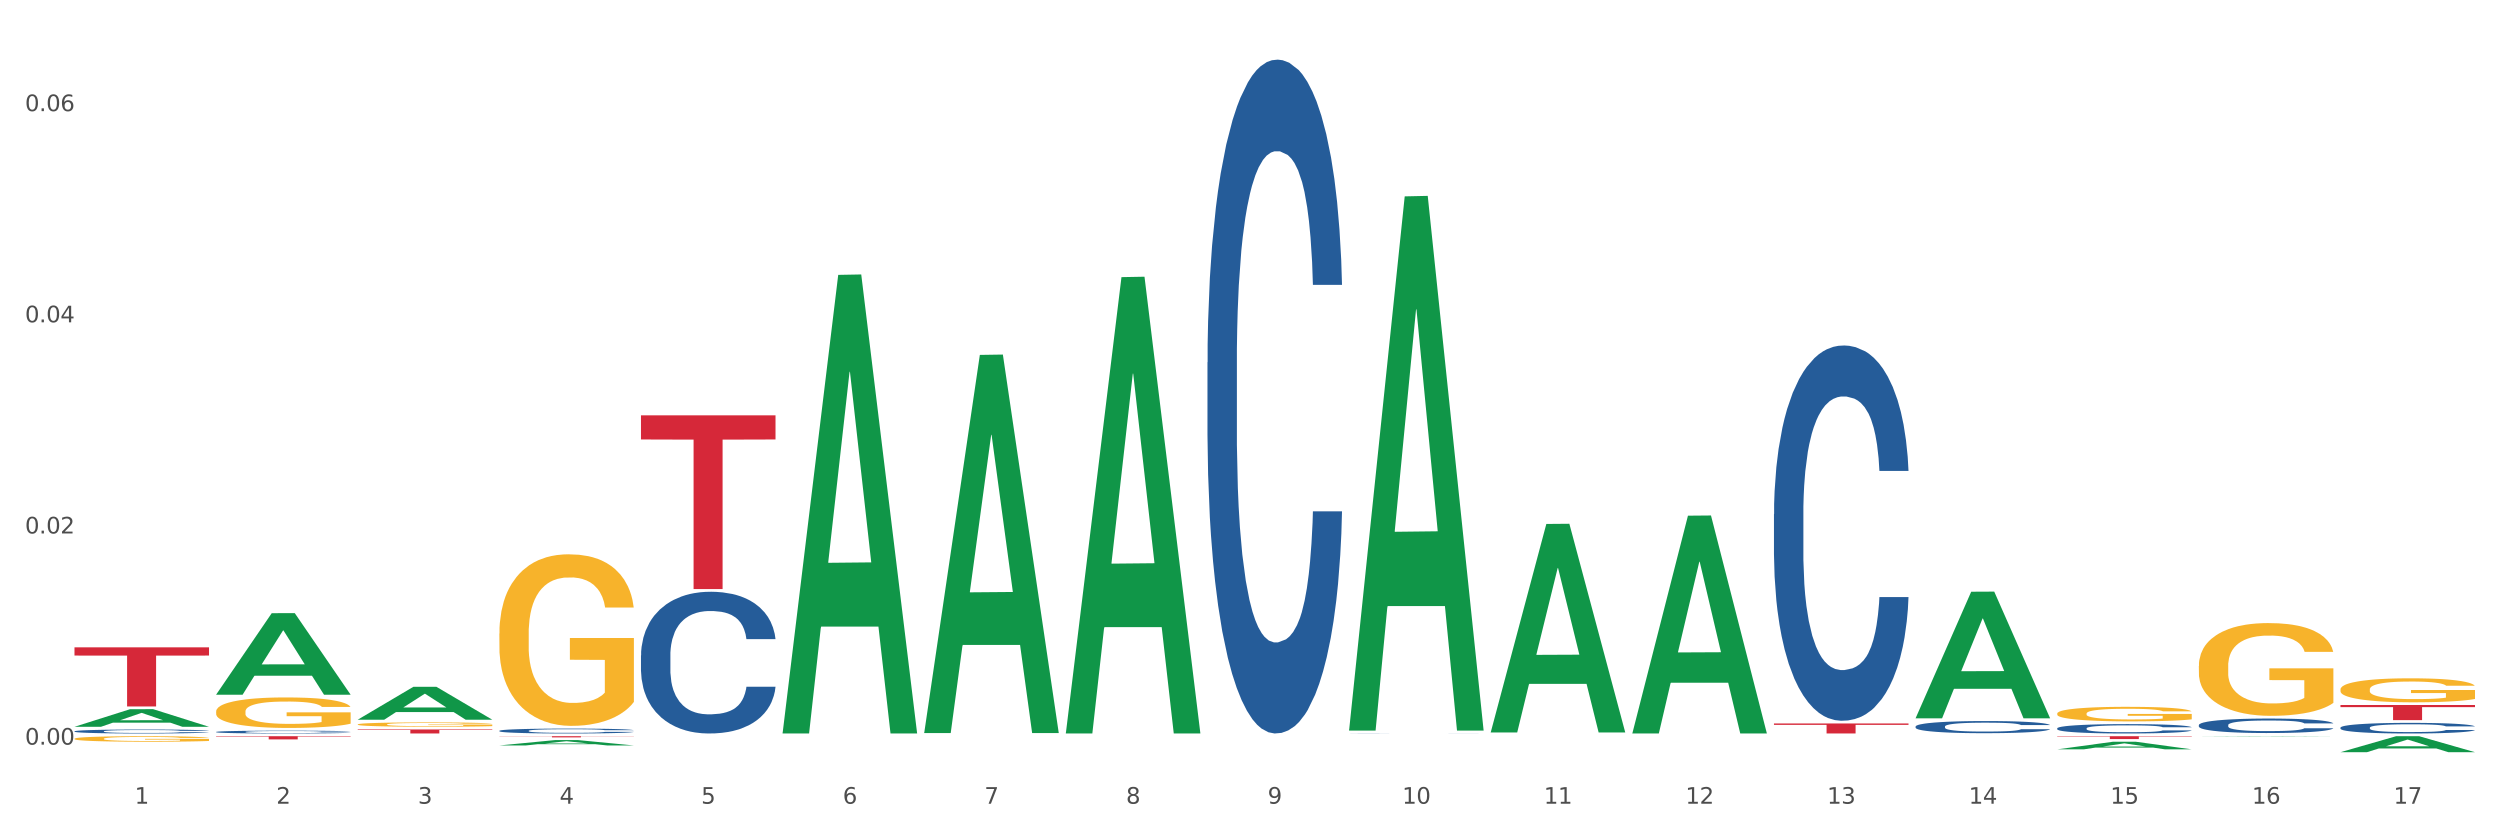 <?xml version="1.0" encoding="utf-8" standalone="no"?>
<!DOCTYPE svg PUBLIC "-//W3C//DTD SVG 1.1//EN"
  "http://www.w3.org/Graphics/SVG/1.1/DTD/svg11.dtd">
<svg xmlns:xlink="http://www.w3.org/1999/xlink" width="1080pt" height="360pt" viewBox="0 0 1080 360" xmlns="http://www.w3.org/2000/svg" version="1.1">
 <rect x="0" y="0" width="1080" height="360" fill="#333333" stroke="none"/>
 <defs>
  <style type="text/css">*{stroke-linejoin: round; stroke-linecap: butt}</style>
 </defs>
 <g id="figure_1">
  <g id="patch_1">
   <path d="M 0 360 
L 1080 360 
L 1080 0 
L 0 0 
z
" style="fill: #ffffff; stroke: #ffffff; stroke-linejoin: miter"/>
  </g>
  <g id="axes_1">
   <g id="matplotlib.axis_1">
    <g id="xtick_1">
     <g id="text_1">
      <!-- 1 -->
      <g style="fill: #4d4d4d" transform="translate(58.182 347.204) scale(0.096 -0.096)">
       <defs>
        <path id="DejaVuSans-31" d="M 794 531 
L 1825 531 
L 1825 4091 
L 703 3866 
L 703 4441 
L 1819 4666 
L 2450 4666 
L 2450 531 
L 3481 531 
L 3481 0 
L 794 0 
L 794 531 
z
" transform="scale(0.016)"/>
       </defs>
       <use xlink:href="#DejaVuSans-31"/>
      </g>
     </g>
    </g>
    <g id="xtick_2">
     <g id="text_2">
      <!-- 2 -->
      <g style="fill: #4d4d4d" transform="translate(119.364 347.204) scale(0.096 -0.096)">
       <defs>
        <path id="DejaVuSans-32" d="M 1228 531 
L 3431 531 
L 3431 0 
L 469 0 
L 469 531 
Q 828 903 1448 1529 
Q 2069 2156 2228 2338 
Q 2531 2678 2651 2914 
Q 2772 3150 2772 3378 
Q 2772 3750 2511 3984 
Q 2250 4219 1831 4219 
Q 1534 4219 1204 4116 
Q 875 4013 500 3803 
L 500 4441 
Q 881 4594 1212 4672 
Q 1544 4750 1819 4750 
Q 2544 4750 2975 4387 
Q 3406 4025 3406 3419 
Q 3406 3131 3298 2873 
Q 3191 2616 2906 2266 
Q 2828 2175 2409 1742 
Q 1991 1309 1228 531 
z
" transform="scale(0.016)"/>
       </defs>
       <use xlink:href="#DejaVuSans-32"/>
      </g>
     </g>
    </g>
    <g id="xtick_3">
     <g id="text_3">
      <!-- 3 -->
      <g style="fill: #4d4d4d" transform="translate(180.545 347.204) scale(0.096 -0.096)">
       <defs>
        <path id="DejaVuSans-33" d="M 2597 2516 
Q 3050 2419 3304 2112 
Q 3559 1806 3559 1356 
Q 3559 666 3084 287 
Q 2609 -91 1734 -91 
Q 1441 -91 1130 -33 
Q 819 25 488 141 
L 488 750 
Q 750 597 1062 519 
Q 1375 441 1716 441 
Q 2309 441 2620 675 
Q 2931 909 2931 1356 
Q 2931 1769 2642 2001 
Q 2353 2234 1838 2234 
L 1294 2234 
L 1294 2753 
L 1863 2753 
Q 2328 2753 2575 2939 
Q 2822 3125 2822 3475 
Q 2822 3834 2567 4026 
Q 2313 4219 1838 4219 
Q 1578 4219 1281 4162 
Q 984 4106 628 3988 
L 628 4550 
Q 988 4650 1302 4700 
Q 1616 4750 1894 4750 
Q 2613 4750 3031 4423 
Q 3450 4097 3450 3541 
Q 3450 3153 3228 2886 
Q 3006 2619 2597 2516 
z
" transform="scale(0.016)"/>
       </defs>
       <use xlink:href="#DejaVuSans-33"/>
      </g>
     </g>
    </g>
    <g id="xtick_4">
     <g id="text_4">
      <!-- 4 -->
      <g style="fill: #4d4d4d" transform="translate(241.726 347.204) scale(0.096 -0.096)">
       <defs>
        <path id="DejaVuSans-34" d="M 2419 4116 
L 825 1625 
L 2419 1625 
L 2419 4116 
z
M 2253 4666 
L 3047 4666 
L 3047 1625 
L 3713 1625 
L 3713 1100 
L 3047 1100 
L 3047 0 
L 2419 0 
L 2419 1100 
L 313 1100 
L 313 1709 
L 2253 4666 
z
" transform="scale(0.016)"/>
       </defs>
       <use xlink:href="#DejaVuSans-34"/>
      </g>
     </g>
    </g>
    <g id="xtick_5">
     <g id="text_5">
      <!-- 5 -->
      <g style="fill: #4d4d4d" transform="translate(302.908 347.204) scale(0.096 -0.096)">
       <defs>
        <path id="DejaVuSans-35" d="M 691 4666 
L 3169 4666 
L 3169 4134 
L 1269 4134 
L 1269 2991 
Q 1406 3038 1543 3061 
Q 1681 3084 1819 3084 
Q 2600 3084 3056 2656 
Q 3513 2228 3513 1497 
Q 3513 744 3044 326 
Q 2575 -91 1722 -91 
Q 1428 -91 1123 -41 
Q 819 9 494 109 
L 494 744 
Q 775 591 1075 516 
Q 1375 441 1709 441 
Q 2250 441 2565 725 
Q 2881 1009 2881 1497 
Q 2881 1984 2565 2268 
Q 2250 2553 1709 2553 
Q 1456 2553 1204 2497 
Q 953 2441 691 2322 
L 691 4666 
z
" transform="scale(0.016)"/>
       </defs>
       <use xlink:href="#DejaVuSans-35"/>
      </g>
     </g>
    </g>
    <g id="xtick_6">
     <g id="text_6">
      <!-- 6 -->
      <g style="fill: #4d4d4d" transform="translate(364.089 347.204) scale(0.096 -0.096)">
       <defs>
        <path id="DejaVuSans-36" d="M 2113 2584 
Q 1688 2584 1439 2293 
Q 1191 2003 1191 1497 
Q 1191 994 1439 701 
Q 1688 409 2113 409 
Q 2538 409 2786 701 
Q 3034 994 3034 1497 
Q 3034 2003 2786 2293 
Q 2538 2584 2113 2584 
z
M 3366 4563 
L 3366 3988 
Q 3128 4100 2886 4159 
Q 2644 4219 2406 4219 
Q 1781 4219 1451 3797 
Q 1122 3375 1075 2522 
Q 1259 2794 1537 2939 
Q 1816 3084 2150 3084 
Q 2853 3084 3261 2657 
Q 3669 2231 3669 1497 
Q 3669 778 3244 343 
Q 2819 -91 2113 -91 
Q 1303 -91 875 529 
Q 447 1150 447 2328 
Q 447 3434 972 4092 
Q 1497 4750 2381 4750 
Q 2619 4750 2861 4703 
Q 3103 4656 3366 4563 
z
" transform="scale(0.016)"/>
       </defs>
       <use xlink:href="#DejaVuSans-36"/>
      </g>
     </g>
    </g>
    <g id="xtick_7">
     <g id="text_7">
      <!-- 7 -->
      <g style="fill: #4d4d4d" transform="translate(425.271 347.204) scale(0.096 -0.096)">
       <defs>
        <path id="DejaVuSans-37" d="M 525 4666 
L 3525 4666 
L 3525 4397 
L 1831 0 
L 1172 0 
L 2766 4134 
L 525 4134 
L 525 4666 
z
" transform="scale(0.016)"/>
       </defs>
       <use xlink:href="#DejaVuSans-37"/>
      </g>
     </g>
    </g>
    <g id="xtick_8">
     <g id="text_8">
      <!-- 8 -->
      <g style="fill: #4d4d4d" transform="translate(486.452 347.204) scale(0.096 -0.096)">
       <defs>
        <path id="DejaVuSans-38" d="M 2034 2216 
Q 1584 2216 1326 1975 
Q 1069 1734 1069 1313 
Q 1069 891 1326 650 
Q 1584 409 2034 409 
Q 2484 409 2743 651 
Q 3003 894 3003 1313 
Q 3003 1734 2745 1975 
Q 2488 2216 2034 2216 
z
M 1403 2484 
Q 997 2584 770 2862 
Q 544 3141 544 3541 
Q 544 4100 942 4425 
Q 1341 4750 2034 4750 
Q 2731 4750 3128 4425 
Q 3525 4100 3525 3541 
Q 3525 3141 3298 2862 
Q 3072 2584 2669 2484 
Q 3125 2378 3379 2068 
Q 3634 1759 3634 1313 
Q 3634 634 3220 271 
Q 2806 -91 2034 -91 
Q 1263 -91 848 271 
Q 434 634 434 1313 
Q 434 1759 690 2068 
Q 947 2378 1403 2484 
z
M 1172 3481 
Q 1172 3119 1398 2916 
Q 1625 2713 2034 2713 
Q 2441 2713 2670 2916 
Q 2900 3119 2900 3481 
Q 2900 3844 2670 4047 
Q 2441 4250 2034 4250 
Q 1625 4250 1398 4047 
Q 1172 3844 1172 3481 
z
" transform="scale(0.016)"/>
       </defs>
       <use xlink:href="#DejaVuSans-38"/>
      </g>
     </g>
    </g>
    <g id="xtick_9">
     <g id="text_9">
      <!-- 9 -->
      <g style="fill: #4d4d4d" transform="translate(547.634 347.204) scale(0.096 -0.096)">
       <defs>
        <path id="DejaVuSans-39" d="M 703 97 
L 703 672 
Q 941 559 1184 500 
Q 1428 441 1663 441 
Q 2288 441 2617 861 
Q 2947 1281 2994 2138 
Q 2813 1869 2534 1725 
Q 2256 1581 1919 1581 
Q 1219 1581 811 2004 
Q 403 2428 403 3163 
Q 403 3881 828 4315 
Q 1253 4750 1959 4750 
Q 2769 4750 3195 4129 
Q 3622 3509 3622 2328 
Q 3622 1225 3098 567 
Q 2575 -91 1691 -91 
Q 1453 -91 1209 -44 
Q 966 3 703 97 
z
M 1959 2075 
Q 2384 2075 2632 2365 
Q 2881 2656 2881 3163 
Q 2881 3666 2632 3958 
Q 2384 4250 1959 4250 
Q 1534 4250 1286 3958 
Q 1038 3666 1038 3163 
Q 1038 2656 1286 2365 
Q 1534 2075 1959 2075 
z
" transform="scale(0.016)"/>
       </defs>
       <use xlink:href="#DejaVuSans-39"/>
      </g>
     </g>
    </g>
    <g id="xtick_10">
     <g id="text_10">
      <!-- 10 -->
      <g style="fill: #4d4d4d" transform="translate(605.761 347.204) scale(0.096 -0.096)">
       <defs>
        <path id="DejaVuSans-30" d="M 2034 4250 
Q 1547 4250 1301 3770 
Q 1056 3291 1056 2328 
Q 1056 1369 1301 889 
Q 1547 409 2034 409 
Q 2525 409 2770 889 
Q 3016 1369 3016 2328 
Q 3016 3291 2770 3770 
Q 2525 4250 2034 4250 
z
M 2034 4750 
Q 2819 4750 3233 4129 
Q 3647 3509 3647 2328 
Q 3647 1150 3233 529 
Q 2819 -91 2034 -91 
Q 1250 -91 836 529 
Q 422 1150 422 2328 
Q 422 3509 836 4129 
Q 1250 4750 2034 4750 
z
" transform="scale(0.016)"/>
       </defs>
       <use xlink:href="#DejaVuSans-31"/>
       <use xlink:href="#DejaVuSans-30" transform="translate(63.623 0)"/>
      </g>
     </g>
    </g>
    <g id="xtick_11">
     <g id="text_11">
      <!-- 11 -->
      <g style="fill: #4d4d4d" transform="translate(666.942 347.204) scale(0.096 -0.096)">
       <use xlink:href="#DejaVuSans-31"/>
       <use xlink:href="#DejaVuSans-31" transform="translate(63.623 0)"/>
      </g>
     </g>
    </g>
    <g id="xtick_12">
     <g id="text_12">
      <!-- 12 -->
      <g style="fill: #4d4d4d" transform="translate(728.124 347.204) scale(0.096 -0.096)">
       <use xlink:href="#DejaVuSans-31"/>
       <use xlink:href="#DejaVuSans-32" transform="translate(63.623 0)"/>
      </g>
     </g>
    </g>
    <g id="xtick_13">
     <g id="text_13">
      <!-- 13 -->
      <g style="fill: #4d4d4d" transform="translate(789.305 347.204) scale(0.096 -0.096)">
       <use xlink:href="#DejaVuSans-31"/>
       <use xlink:href="#DejaVuSans-33" transform="translate(63.623 0)"/>
      </g>
     </g>
    </g>
    <g id="xtick_14">
     <g id="text_14">
      <!-- 14 -->
      <g style="fill: #4d4d4d" transform="translate(850.487 347.204) scale(0.096 -0.096)">
       <use xlink:href="#DejaVuSans-31"/>
       <use xlink:href="#DejaVuSans-34" transform="translate(63.623 0)"/>
      </g>
     </g>
    </g>
    <g id="xtick_15">
     <g id="text_15">
      <!-- 15 -->
      <g style="fill: #4d4d4d" transform="translate(911.668 347.204) scale(0.096 -0.096)">
       <use xlink:href="#DejaVuSans-31"/>
       <use xlink:href="#DejaVuSans-35" transform="translate(63.623 0)"/>
      </g>
     </g>
    </g>
    <g id="xtick_16">
     <g id="text_16">
      <!-- 16 -->
      <g style="fill: #4d4d4d" transform="translate(972.849 347.204) scale(0.096 -0.096)">
       <use xlink:href="#DejaVuSans-31"/>
       <use xlink:href="#DejaVuSans-36" transform="translate(63.623 0)"/>
      </g>
     </g>
    </g>
    <g id="xtick_17">
     <g id="text_17">
      <!-- 17 -->
      <g style="fill: #4d4d4d" transform="translate(1034.031 347.204) scale(0.096 -0.096)">
       <use xlink:href="#DejaVuSans-31"/>
       <use xlink:href="#DejaVuSans-37" transform="translate(63.623 0)"/>
      </g>
     </g>
    </g>
    <g id="xtick_18"/>
    <g id="xtick_19"/>
    <g id="xtick_20"/>
    <g id="xtick_21"/>
    <g id="xtick_22"/>
    <g id="xtick_23"/>
    <g id="xtick_24"/>
    <g id="xtick_25"/>
    <g id="xtick_26"/>
    <g id="xtick_27"/>
    <g id="xtick_28"/>
    <g id="xtick_29"/>
    <g id="xtick_30"/>
    <g id="xtick_31"/>
    <g id="xtick_32"/>
    <g id="xtick_33"/>
   </g>
   <g id="matplotlib.axis_2">
    <g id="ytick_1">
     <g id="text_18">
      <!-- 0.00 -->
      <g style="fill: #4d4d4d" transform="translate(10.8 321.685) scale(0.096 -0.096)">
       <defs>
        <path id="DejaVuSans-2e" d="M 684 794 
L 1344 794 
L 1344 0 
L 684 0 
L 684 794 
z
" transform="scale(0.016)"/>
       </defs>
       <use xlink:href="#DejaVuSans-30"/>
       <use xlink:href="#DejaVuSans-2e" transform="translate(63.623 0)"/>
       <use xlink:href="#DejaVuSans-30" transform="translate(95.41 0)"/>
       <use xlink:href="#DejaVuSans-30" transform="translate(159.033 0)"/>
      </g>
     </g>
    </g>
    <g id="ytick_2">
     <g id="text_19">
      <!-- 0.02 -->
      <g style="fill: #4d4d4d" transform="translate(10.8 230.462) scale(0.096 -0.096)">
       <use xlink:href="#DejaVuSans-30"/>
       <use xlink:href="#DejaVuSans-2e" transform="translate(63.623 0)"/>
       <use xlink:href="#DejaVuSans-30" transform="translate(95.41 0)"/>
       <use xlink:href="#DejaVuSans-32" transform="translate(159.033 0)"/>
      </g>
     </g>
    </g>
    <g id="ytick_3">
     <g id="text_20">
      <!-- 0.04 -->
      <g style="fill: #4d4d4d" transform="translate(10.8 139.24) scale(0.096 -0.096)">
       <use xlink:href="#DejaVuSans-30"/>
       <use xlink:href="#DejaVuSans-2e" transform="translate(63.623 0)"/>
       <use xlink:href="#DejaVuSans-30" transform="translate(95.41 0)"/>
       <use xlink:href="#DejaVuSans-34" transform="translate(159.033 0)"/>
      </g>
     </g>
    </g>
    <g id="ytick_4">
     <g id="text_21">
      <!-- 0.06 -->
      <g style="fill: #4d4d4d" transform="translate(10.8 48.017) scale(0.096 -0.096)">
       <use xlink:href="#DejaVuSans-30"/>
       <use xlink:href="#DejaVuSans-2e" transform="translate(63.623 0)"/>
       <use xlink:href="#DejaVuSans-30" transform="translate(95.41 0)"/>
       <use xlink:href="#DejaVuSans-36" transform="translate(159.033 0)"/>
      </g>
     </g>
    </g>
    <g id="ytick_5"/>
    <g id="ytick_6"/>
    <g id="ytick_7"/>
   </g>
   <g id="PolyCollection_1">
    <path d="M 1011.078 297.822 
L 1011.146 297.813 
L 1011.146 297.472 
L 1011.284 297.178 
L 1011.97 296.468 
L 1012.999 295.88 
L 1013.754 295.568 
L 1014.509 295.312 
L 1015.401 295.056 
L 1016.499 294.791 
L 1018.489 294.402 
L 1019.724 294.203 
L 1021.234 293.995 
L 1023.978 293.692 
L 1025.969 293.521 
L 1028.027 293.379 
L 1031.39 293.209 
L 1033.585 293.133 
L 1035.919 293.076 
L 1038.732 293.038 
L 1040.859 293.029 
L 1045.526 293.057 
L 1049.506 293.142 
L 1051.427 293.209 
L 1053.897 293.322 
L 1055.201 293.398 
L 1057.328 293.55 
L 1059.524 293.749 
L 1061.034 293.919 
L 1063.299 294.241 
L 1065.014 294.563 
L 1066.592 294.961 
L 1067.416 295.236 
L 1068.033 295.492 
L 1068.582 295.785 
L 1069.131 296.25 
L 1056.78 296.25 
L 1056.299 295.918 
L 1055.544 295.605 
L 1054.446 295.302 
L 1053.486 295.113 
L 1051.839 294.876 
L 1050.329 294.724 
L 1048.751 294.611 
L 1046.829 294.516 
L 1045.32 294.469 
L 1043.192 294.431 
L 1039.007 294.44 
L 1036.193 294.516 
L 1034.272 294.611 
L 1033.037 294.696 
L 1031.939 294.791 
L 1030.703 294.923 
L 1029.262 295.122 
L 1028.233 295.302 
L 1027.204 295.53 
L 1026.38 295.757 
L 1025.625 296.022 
L 1025.008 296.307 
L 1024.527 296.6 
L 1024.116 296.96 
L 1023.773 297.557 
L 1023.773 298.855 
L 1023.91 299.149 
L 1024.253 299.537 
L 1024.665 299.831 
L 1025.351 300.181 
L 1025.969 300.418 
L 1027.135 300.759 
L 1028.439 301.043 
L 1029.468 301.223 
L 1030.498 301.375 
L 1032.282 301.583 
L 1034.272 301.754 
L 1035.987 301.858 
L 1038.32 301.953 
L 1039.899 301.991 
L 1041.271 302.01 
L 1044.634 302.01 
L 1047.035 301.981 
L 1049.712 301.915 
L 1051.77 301.83 
L 1053.486 301.725 
L 1055.407 301.555 
L 1056.642 301.394 
L 1056.642 299.414 
L 1041.546 299.404 
L 1041.546 298.088 
L 1069.2 298.088 
L 1069.2 301.953 
L 1068.033 302.152 
L 1066.73 302.332 
L 1065.357 302.493 
L 1063.299 302.692 
L 1060.828 302.881 
L 1058.632 303.014 
L 1056.299 303.128 
L 1053.554 303.232 
L 1049.986 303.326 
L 1047.79 303.364 
L 1045.045 303.393 
L 1041.82 303.402 
L 1039.007 303.383 
L 1036.262 303.336 
L 1033.38 303.251 
L 1030.566 303.128 
L 1028.439 303.004 
L 1026.312 302.853 
L 1024.047 302.654 
L 1022.263 302.464 
L 1020.891 302.294 
L 1019.381 302.076 
L 1017.734 301.792 
L 1016.499 301.536 
L 1015.401 301.271 
L 1014.234 300.93 
L 1013.411 300.636 
L 1012.587 300.266 
L 1012.107 299.992 
L 1011.558 299.565 
L 1011.146 298.969 
L 1011.078 297.822 
z
" clip-path="url(#pe7e18ffafe)" style="fill: #f7b32b"/>
    <path d="M 32.175 313.964 
L 32.235 313.956 
L 56.203 306.365 
L 66.15 306.358 
L 90.297 313.978 
L 78.793 313.978 
L 73.58 312.203 
L 48.833 312.203 
L 48.653 312.232 
L 43.62 313.978 
L 32.175 313.978 
L 32.175 313.964 
L 51.949 311.145 
L 70.464 311.137 
L 61.296 307.982 
L 61.176 307.968 
L 61.056 307.989 
L 51.889 311.137 
L 51.949 311.145 
L 32.175 313.964 
z
" clip-path="url(#pe7e18ffafe)" style="fill: #109648"/>
    <path d="M 93.356 300.056 
L 93.416 300.023 
L 117.384 264.897 
L 127.331 264.864 
L 151.479 300.123 
L 139.974 300.123 
L 134.761 291.912 
L 110.014 291.912 
L 109.834 292.045 
L 104.801 300.123 
L 93.356 300.123 
L 93.356 300.056 
L 113.13 287.012 
L 131.645 286.979 
L 122.478 272.379 
L 122.358 272.313 
L 122.238 272.412 
L 113.07 286.979 
L 113.13 287.012 
L 93.356 300.056 
z
" clip-path="url(#pe7e18ffafe)" style="fill: #109648"/>
    <path d="M 154.538 310.889 
L 154.598 310.875 
L 178.566 296.704 
L 188.512 296.69 
L 212.66 310.915 
L 201.156 310.915 
L 195.943 307.603 
L 171.196 307.603 
L 171.016 307.656 
L 165.983 310.915 
L 154.538 310.915 
L 154.538 310.889 
L 174.311 305.626 
L 192.827 305.613 
L 183.659 299.722 
L 183.539 299.696 
L 183.419 299.736 
L 174.251 305.613 
L 174.311 305.626 
L 154.538 310.889 
z
" clip-path="url(#pe7e18ffafe)" style="fill: #109648"/>
    <path d="M 949.896 318.177 
L 949.956 318.177 
L 973.924 318.038 
L 983.871 318.038 
L 1008.019 318.177 
L 996.514 318.177 
L 991.301 318.145 
L 966.554 318.145 
L 966.374 318.145 
L 961.341 318.177 
L 949.896 318.177 
L 949.896 318.177 
L 969.67 318.126 
L 988.185 318.125 
L 979.017 318.068 
L 978.897 318.067 
L 978.778 318.068 
L 969.61 318.125 
L 969.67 318.126 
L 949.896 318.177 
z
" clip-path="url(#pe7e18ffafe)" style="fill: #109648"/>
    <path d="M 888.715 323.719 
L 888.775 323.716 
L 912.743 320.438 
L 922.689 320.435 
L 946.837 323.725 
L 935.333 323.725 
L 930.12 322.959 
L 905.373 322.959 
L 905.193 322.971 
L 900.16 323.725 
L 888.715 323.725 
L 888.715 323.719 
L 908.488 322.502 
L 927.004 322.499 
L 917.836 321.137 
L 917.716 321.13 
L 917.596 321.14 
L 908.428 322.499 
L 908.488 322.502 
L 888.715 323.719 
z
" clip-path="url(#pe7e18ffafe)" style="fill: #109648"/>
    <path d="M 154.538 312.949 
L 154.606 312.947 
L 154.606 312.885 
L 154.744 312.833 
L 155.43 312.704 
L 156.459 312.599 
L 157.214 312.542 
L 157.969 312.496 
L 158.861 312.45 
L 159.959 312.402 
L 161.949 312.332 
L 163.184 312.296 
L 164.694 312.259 
L 167.439 312.204 
L 169.429 312.173 
L 171.487 312.148 
L 174.85 312.117 
L 177.046 312.103 
L 179.379 312.093 
L 182.192 312.086 
L 184.32 312.085 
L 188.986 312.09 
L 192.966 312.105 
L 194.887 312.117 
L 197.358 312.138 
L 198.661 312.151 
L 200.789 312.178 
L 202.985 312.214 
L 204.494 312.245 
L 206.759 312.303 
L 208.474 312.361 
L 210.053 312.433 
L 210.876 312.482 
L 211.494 312.529 
L 212.043 312.581 
L 212.592 312.665 
L 200.24 312.665 
L 199.759 312.605 
L 199.005 312.549 
L 197.907 312.494 
L 196.946 312.46 
L 195.299 312.418 
L 193.789 312.39 
L 192.211 312.37 
L 190.29 312.353 
L 188.78 312.344 
L 186.653 312.337 
L 182.467 312.339 
L 179.653 312.353 
L 177.732 312.37 
L 176.497 312.385 
L 175.399 312.402 
L 174.164 312.426 
L 172.723 312.462 
L 171.693 312.494 
L 170.664 312.535 
L 169.84 312.576 
L 169.086 312.624 
L 168.468 312.675 
L 167.988 312.728 
L 167.576 312.793 
L 167.233 312.901 
L 167.233 313.135 
L 167.37 313.188 
L 167.713 313.258 
L 168.125 313.311 
L 168.811 313.374 
L 169.429 313.417 
L 170.595 313.478 
L 171.899 313.529 
L 172.928 313.562 
L 173.958 313.589 
L 175.742 313.627 
L 177.732 313.657 
L 179.447 313.676 
L 181.781 313.693 
L 183.359 313.7 
L 184.731 313.703 
L 188.094 313.703 
L 190.495 313.698 
L 193.172 313.686 
L 195.23 313.671 
L 196.946 313.652 
L 198.867 313.621 
L 200.102 313.592 
L 200.102 313.236 
L 185.006 313.234 
L 185.006 312.996 
L 212.66 312.996 
L 212.66 313.693 
L 211.494 313.729 
L 210.19 313.761 
L 208.817 313.79 
L 206.759 313.826 
L 204.288 313.861 
L 202.092 313.884 
L 199.759 313.905 
L 197.014 313.924 
L 193.446 313.941 
L 191.25 313.948 
L 188.505 313.953 
L 185.28 313.954 
L 182.467 313.951 
L 179.722 313.942 
L 176.84 313.927 
L 174.026 313.905 
L 171.899 313.883 
L 169.772 313.855 
L 167.507 313.82 
L 165.723 313.785 
L 164.351 313.755 
L 162.841 313.715 
L 161.194 313.664 
L 159.959 313.618 
L 158.861 313.57 
L 157.694 313.509 
L 156.871 313.456 
L 156.048 313.389 
L 155.567 313.34 
L 155.018 313.263 
L 154.606 313.155 
L 154.538 312.949 
z
" clip-path="url(#pe7e18ffafe)" style="fill: #f7b32b"/>
    <path d="M 93.356 318.038 
L 151.479 318.038 
L 151.479 318.231 
L 128.615 318.233 
L 128.615 319.431 
L 116.082 319.431 
L 116.082 318.233 
L 93.356 318.231 
L 93.356 318.039 
L 93.356 318.038 
z
" clip-path="url(#pe7e18ffafe)" style="fill: #d62839"/>
    <path d="M 32.175 279.655 
L 90.297 279.655 
L 90.297 283.203 
L 67.434 283.227 
L 67.434 305.189 
L 54.901 305.189 
L 54.901 283.227 
L 32.175 283.203 
L 32.175 279.678 
L 32.175 279.655 
z
" clip-path="url(#pe7e18ffafe)" style="fill: #d62839"/>
    <path d="M 93.356 307.384 
L 93.425 307.372 
L 93.425 306.938 
L 93.562 306.565 
L 94.248 305.662 
L 95.278 304.916 
L 96.033 304.518 
L 96.787 304.193 
L 97.68 303.868 
L 98.778 303.531 
L 100.768 303.037 
L 102.003 302.785 
L 103.512 302.52 
L 106.257 302.134 
L 108.247 301.918 
L 110.306 301.737 
L 113.668 301.52 
L 115.864 301.424 
L 118.197 301.352 
L 121.011 301.304 
L 123.138 301.292 
L 127.804 301.328 
L 131.784 301.436 
L 133.706 301.52 
L 136.176 301.665 
L 137.48 301.761 
L 139.607 301.954 
L 141.803 302.207 
L 143.313 302.423 
L 145.577 302.833 
L 147.293 303.242 
L 148.871 303.748 
L 149.695 304.097 
L 150.312 304.422 
L 150.861 304.795 
L 151.41 305.385 
L 139.058 305.385 
L 138.578 304.964 
L 137.823 304.566 
L 136.725 304.181 
L 135.764 303.94 
L 134.118 303.639 
L 132.608 303.447 
L 131.03 303.302 
L 129.108 303.182 
L 127.599 303.122 
L 125.471 303.074 
L 121.285 303.086 
L 118.472 303.182 
L 116.55 303.302 
L 115.315 303.411 
L 114.217 303.531 
L 112.982 303.7 
L 111.541 303.952 
L 110.512 304.181 
L 109.482 304.47 
L 108.659 304.759 
L 107.904 305.096 
L 107.287 305.457 
L 106.806 305.83 
L 106.394 306.288 
L 106.051 307.046 
L 106.051 308.696 
L 106.189 309.069 
L 106.532 309.563 
L 106.943 309.936 
L 107.63 310.381 
L 108.247 310.682 
L 109.414 311.116 
L 110.718 311.477 
L 111.747 311.706 
L 112.776 311.898 
L 114.56 312.163 
L 116.55 312.38 
L 118.266 312.512 
L 120.599 312.633 
L 122.177 312.681 
L 123.55 312.705 
L 126.912 312.705 
L 129.314 312.669 
L 131.99 312.584 
L 134.049 312.476 
L 135.764 312.344 
L 137.686 312.127 
L 138.921 311.922 
L 138.921 309.406 
L 123.824 309.394 
L 123.824 307.721 
L 151.479 307.721 
L 151.479 312.633 
L 150.312 312.885 
L 149.008 313.114 
L 147.636 313.319 
L 145.577 313.572 
L 143.107 313.812 
L 140.911 313.981 
L 138.578 314.125 
L 135.833 314.258 
L 132.265 314.378 
L 130.069 314.426 
L 127.324 314.463 
L 124.099 314.475 
L 121.285 314.451 
L 118.54 314.39 
L 115.658 314.282 
L 112.845 314.125 
L 110.718 313.969 
L 108.59 313.776 
L 106.326 313.524 
L 104.542 313.283 
L 103.169 313.066 
L 101.66 312.789 
L 100.013 312.428 
L 98.778 312.103 
L 97.68 311.766 
L 96.513 311.332 
L 95.69 310.959 
L 94.866 310.49 
L 94.386 310.141 
L 93.837 309.599 
L 93.425 308.84 
L 93.356 307.384 
z
" clip-path="url(#pe7e18ffafe)" style="fill: #f7b32b"/>
    <path d="M 32.175 319.142 
L 32.244 319.14 
L 32.244 319.062 
L 32.381 318.994 
L 33.067 318.83 
L 34.096 318.695 
L 34.851 318.623 
L 35.606 318.564 
L 36.498 318.505 
L 37.596 318.444 
L 39.586 318.354 
L 40.821 318.309 
L 42.331 318.261 
L 45.076 318.191 
L 47.066 318.151 
L 49.124 318.119 
L 52.487 318.079 
L 54.683 318.062 
L 57.016 318.049 
L 59.829 318.04 
L 61.957 318.038 
L 66.623 318.044 
L 70.603 318.064 
L 72.524 318.079 
L 74.995 318.106 
L 76.299 318.123 
L 78.426 318.158 
L 80.622 318.204 
L 82.131 318.243 
L 84.396 318.317 
L 86.111 318.392 
L 87.69 318.483 
L 88.513 318.546 
L 89.131 318.605 
L 89.68 318.673 
L 90.229 318.78 
L 77.877 318.78 
L 77.397 318.704 
L 76.642 318.632 
L 75.544 318.562 
L 74.583 318.518 
L 72.936 318.464 
L 71.426 318.429 
L 69.848 318.402 
L 67.927 318.381 
L 66.417 318.37 
L 64.29 318.361 
L 60.104 318.363 
L 57.29 318.381 
L 55.369 318.402 
L 54.134 318.422 
L 53.036 318.444 
L 51.801 318.474 
L 50.36 318.52 
L 49.33 318.562 
L 48.301 318.614 
L 47.478 318.667 
L 46.723 318.728 
L 46.105 318.793 
L 45.625 318.861 
L 45.213 318.944 
L 44.87 319.081 
L 44.87 319.38 
L 45.007 319.448 
L 45.35 319.538 
L 45.762 319.605 
L 46.448 319.686 
L 47.066 319.741 
L 48.232 319.819 
L 49.536 319.885 
L 50.566 319.926 
L 51.595 319.961 
L 53.379 320.009 
L 55.369 320.048 
L 57.085 320.072 
L 59.418 320.094 
L 60.996 320.103 
L 62.368 320.107 
L 65.731 320.107 
L 68.133 320.101 
L 70.809 320.085 
L 72.868 320.066 
L 74.583 320.042 
L 76.504 320.003 
L 77.74 319.965 
L 77.74 319.509 
L 62.643 319.507 
L 62.643 319.204 
L 90.297 319.204 
L 90.297 320.094 
L 89.131 320.14 
L 87.827 320.182 
L 86.455 320.219 
L 84.396 320.264 
L 81.926 320.308 
L 79.73 320.339 
L 77.397 320.365 
L 74.652 320.389 
L 71.083 320.411 
L 68.887 320.419 
L 66.143 320.426 
L 62.917 320.428 
L 60.104 320.424 
L 57.359 320.413 
L 54.477 320.393 
L 51.663 320.365 
L 49.536 320.337 
L 47.409 320.302 
L 45.144 320.256 
L 43.36 320.212 
L 41.988 320.173 
L 40.478 320.123 
L 38.831 320.057 
L 37.596 319.998 
L 36.498 319.937 
L 35.332 319.858 
L 34.508 319.791 
L 33.685 319.706 
L 33.204 319.642 
L 32.655 319.544 
L 32.244 319.407 
L 32.175 319.142 
z
" clip-path="url(#pe7e18ffafe)" style="fill: #f7b32b"/>
    <path d="M 215.719 273.707 
L 215.788 273.639 
L 215.788 271.202 
L 215.925 269.103 
L 216.611 264.026 
L 217.641 259.829 
L 218.395 257.595 
L 219.15 255.768 
L 220.042 253.94 
L 221.14 252.045 
L 223.13 249.269 
L 224.366 247.848 
L 225.875 246.358 
L 228.62 244.192 
L 230.61 242.974 
L 232.669 241.958 
L 236.031 240.74 
L 238.227 240.198 
L 240.56 239.792 
L 243.374 239.521 
L 245.501 239.454 
L 250.167 239.657 
L 254.147 240.266 
L 256.069 240.74 
L 258.539 241.552 
L 259.843 242.094 
L 261.97 243.177 
L 264.166 244.598 
L 265.676 245.817 
L 267.94 248.118 
L 269.656 250.42 
L 271.234 253.263 
L 272.057 255.226 
L 272.675 257.054 
L 273.224 259.152 
L 273.773 262.469 
L 261.421 262.469 
L 260.941 260.1 
L 260.186 257.866 
L 259.088 255.7 
L 258.127 254.346 
L 256.48 252.654 
L 254.971 251.571 
L 253.392 250.758 
L 251.471 250.081 
L 249.961 249.743 
L 247.834 249.472 
L 243.648 249.54 
L 240.835 250.081 
L 238.913 250.758 
L 237.678 251.368 
L 236.58 252.045 
L 235.345 252.992 
L 233.904 254.414 
L 232.875 255.7 
L 231.845 257.325 
L 231.022 258.949 
L 230.267 260.845 
L 229.649 262.876 
L 229.169 264.974 
L 228.757 267.546 
L 228.414 271.811 
L 228.414 281.085 
L 228.551 283.184 
L 228.895 285.959 
L 229.306 288.058 
L 229.993 290.562 
L 230.61 292.255 
L 231.777 294.692 
L 233.08 296.723 
L 234.11 298.009 
L 235.139 299.092 
L 236.923 300.581 
L 238.913 301.8 
L 240.629 302.544 
L 242.962 303.221 
L 244.54 303.492 
L 245.913 303.627 
L 249.275 303.627 
L 251.677 303.424 
L 254.353 302.95 
L 256.412 302.341 
L 258.127 301.596 
L 260.049 300.378 
L 261.284 299.227 
L 261.284 285.079 
L 246.187 285.011 
L 246.187 275.602 
L 273.842 275.602 
L 273.842 303.221 
L 272.675 304.643 
L 271.371 305.929 
L 269.999 307.08 
L 267.94 308.501 
L 265.47 309.855 
L 263.274 310.803 
L 260.941 311.615 
L 258.196 312.36 
L 254.628 313.037 
L 252.432 313.308 
L 249.687 313.511 
L 246.462 313.578 
L 243.648 313.443 
L 240.903 313.104 
L 238.021 312.495 
L 235.208 311.615 
L 233.08 310.735 
L 230.953 309.652 
L 228.689 308.23 
L 226.905 306.877 
L 225.532 305.658 
L 224.022 304.101 
L 222.376 302.07 
L 221.14 300.243 
L 220.042 298.347 
L 218.876 295.91 
L 218.052 293.812 
L 217.229 291.172 
L 216.749 289.209 
L 216.2 286.162 
L 215.788 281.898 
L 215.719 273.707 
z
" clip-path="url(#pe7e18ffafe)" style="fill: #f7b32b"/>
    <path d="M 888.715 308.255 
L 888.783 308.249 
L 888.783 308.042 
L 888.921 307.864 
L 889.607 307.433 
L 890.636 307.076 
L 891.391 306.887 
L 892.146 306.732 
L 893.038 306.576 
L 894.136 306.415 
L 896.126 306.18 
L 897.361 306.059 
L 898.871 305.933 
L 901.616 305.749 
L 903.606 305.645 
L 905.664 305.559 
L 909.027 305.455 
L 911.223 305.409 
L 913.556 305.375 
L 916.369 305.352 
L 918.497 305.346 
L 923.163 305.363 
L 927.143 305.415 
L 929.064 305.455 
L 931.535 305.524 
L 932.838 305.57 
L 934.966 305.662 
L 937.162 305.783 
L 938.671 305.887 
L 940.936 306.082 
L 942.651 306.277 
L 944.23 306.519 
L 945.053 306.686 
L 945.671 306.841 
L 946.22 307.019 
L 946.769 307.301 
L 934.417 307.301 
L 933.936 307.099 
L 933.182 306.91 
L 932.084 306.726 
L 931.123 306.611 
L 929.476 306.467 
L 927.966 306.375 
L 926.388 306.306 
L 924.467 306.249 
L 922.957 306.22 
L 920.83 306.197 
L 916.644 306.203 
L 913.83 306.249 
L 911.909 306.306 
L 910.674 306.358 
L 909.576 306.415 
L 908.341 306.496 
L 906.899 306.617 
L 905.87 306.726 
L 904.841 306.864 
L 904.017 307.002 
L 903.263 307.163 
L 902.645 307.335 
L 902.165 307.513 
L 901.753 307.732 
L 901.41 308.094 
L 901.41 308.881 
L 901.547 309.06 
L 901.89 309.295 
L 902.302 309.474 
L 902.988 309.686 
L 903.606 309.83 
L 904.772 310.037 
L 906.076 310.209 
L 907.105 310.319 
L 908.135 310.411 
L 909.919 310.537 
L 911.909 310.64 
L 913.624 310.704 
L 915.958 310.761 
L 917.536 310.784 
L 918.908 310.796 
L 922.271 310.796 
L 924.672 310.778 
L 927.349 310.738 
L 929.407 310.686 
L 931.123 310.623 
L 933.044 310.52 
L 934.279 310.422 
L 934.279 309.221 
L 919.183 309.215 
L 919.183 308.416 
L 946.837 308.416 
L 946.837 310.761 
L 945.671 310.882 
L 944.367 310.991 
L 942.994 311.089 
L 940.936 311.21 
L 938.465 311.325 
L 936.269 311.405 
L 933.936 311.474 
L 931.191 311.537 
L 927.623 311.595 
L 925.427 311.618 
L 922.682 311.635 
L 919.457 311.641 
L 916.644 311.629 
L 913.899 311.6 
L 911.017 311.549 
L 908.203 311.474 
L 906.076 311.399 
L 903.949 311.307 
L 901.684 311.187 
L 899.9 311.072 
L 898.528 310.968 
L 897.018 310.836 
L 895.371 310.663 
L 894.136 310.508 
L 893.038 310.347 
L 891.871 310.14 
L 891.048 309.962 
L 890.224 309.738 
L 889.744 309.571 
L 889.195 309.313 
L 888.783 308.95 
L 888.715 308.255 
z
" clip-path="url(#pe7e18ffafe)" style="fill: #f7b32b"/>
    <path d="M 949.896 287.688 
L 949.965 287.652 
L 949.965 286.334 
L 950.102 285.2 
L 950.788 282.455 
L 951.818 280.186 
L 952.572 278.978 
L 953.327 277.99 
L 954.219 277.002 
L 955.317 275.977 
L 957.307 274.477 
L 958.543 273.708 
L 960.052 272.903 
L 962.797 271.732 
L 964.787 271.073 
L 966.846 270.524 
L 970.208 269.866 
L 972.404 269.573 
L 974.737 269.353 
L 977.551 269.207 
L 979.678 269.17 
L 984.344 269.28 
L 988.324 269.61 
L 990.246 269.866 
L 992.716 270.305 
L 994.02 270.598 
L 996.147 271.183 
L 998.343 271.952 
L 999.853 272.61 
L 1002.117 273.855 
L 1003.833 275.099 
L 1005.411 276.636 
L 1006.234 277.697 
L 1006.852 278.685 
L 1007.401 279.82 
L 1007.95 281.613 
L 995.598 281.613 
L 995.118 280.332 
L 994.363 279.125 
L 993.265 277.954 
L 992.304 277.222 
L 990.657 276.307 
L 989.148 275.721 
L 987.569 275.282 
L 985.648 274.916 
L 984.138 274.733 
L 982.011 274.587 
L 977.825 274.623 
L 975.012 274.916 
L 973.09 275.282 
L 971.855 275.611 
L 970.757 275.977 
L 969.522 276.49 
L 968.081 277.258 
L 967.052 277.954 
L 966.022 278.832 
L 965.199 279.71 
L 964.444 280.735 
L 963.826 281.833 
L 963.346 282.967 
L 962.934 284.358 
L 962.591 286.663 
L 962.591 291.677 
L 962.728 292.812 
L 963.072 294.312 
L 963.483 295.447 
L 964.169 296.801 
L 964.787 297.715 
L 965.954 299.033 
L 967.257 300.131 
L 968.287 300.826 
L 969.316 301.412 
L 971.1 302.217 
L 973.09 302.876 
L 974.806 303.278 
L 977.139 303.644 
L 978.717 303.79 
L 980.09 303.864 
L 983.452 303.864 
L 985.854 303.754 
L 988.53 303.498 
L 990.589 303.168 
L 992.304 302.766 
L 994.226 302.107 
L 995.461 301.485 
L 995.461 293.836 
L 980.364 293.8 
L 980.364 288.713 
L 1008.019 288.713 
L 1008.019 303.644 
L 1006.852 304.413 
L 1005.548 305.108 
L 1004.176 305.73 
L 1002.117 306.499 
L 999.647 307.231 
L 997.451 307.743 
L 995.118 308.182 
L 992.373 308.585 
L 988.805 308.951 
L 986.609 309.097 
L 983.864 309.207 
L 980.639 309.243 
L 977.825 309.17 
L 975.08 308.987 
L 972.198 308.658 
L 969.385 308.182 
L 967.257 307.706 
L 965.13 307.121 
L 962.866 306.352 
L 961.082 305.62 
L 959.709 304.962 
L 958.199 304.12 
L 956.553 303.022 
L 955.317 302.034 
L 954.219 301.009 
L 953.053 299.692 
L 952.229 298.557 
L 951.406 297.13 
L 950.926 296.069 
L 950.377 294.422 
L 949.965 292.116 
L 949.896 287.688 
z
" clip-path="url(#pe7e18ffafe)" style="fill: #f7b32b"/>
    <path d="M 1011.078 324.937 
L 1011.138 324.93 
L 1035.106 318.044 
L 1045.052 318.038 
L 1069.2 324.95 
L 1057.695 324.95 
L 1052.482 323.34 
L 1027.735 323.34 
L 1027.556 323.366 
L 1022.522 324.95 
L 1011.078 324.95 
L 1011.078 324.937 
L 1030.851 322.38 
L 1049.366 322.373 
L 1040.199 319.511 
L 1040.079 319.498 
L 1039.959 319.518 
L 1030.791 322.373 
L 1030.851 322.38 
L 1011.078 324.937 
z
" clip-path="url(#pe7e18ffafe)" style="fill: #109648"/>
    <path d="M 888.715 314.634 
L 888.784 314.63 
L 888.784 314.526 
L 888.99 314.385 
L 889.745 314.126 
L 890.707 313.929 
L 892.356 313.699 
L 893.249 313.603 
L 894.417 313.496 
L 896.822 313.321 
L 899.57 313.173 
L 901.493 313.092 
L 902.936 313.04 
L 906.165 312.947 
L 908.02 312.906 
L 909.944 312.873 
L 911.593 312.851 
L 914.341 312.825 
L 916.539 312.813 
L 919.081 312.81 
L 921.211 312.813 
L 924.028 312.828 
L 928.15 312.873 
L 929.73 312.899 
L 931.86 312.943 
L 934.058 313.003 
L 935.845 313.062 
L 937.906 313.147 
L 940.036 313.258 
L 942.097 313.399 
L 943.539 313.529 
L 944.707 313.666 
L 945.738 313.833 
L 946.494 314.015 
L 946.837 314.166 
L 934.265 314.166 
L 933.921 314.029 
L 933.234 313.881 
L 932.547 313.781 
L 931.791 313.699 
L 930.623 313.607 
L 929.593 313.547 
L 927.875 313.477 
L 926.295 313.433 
L 924.99 313.407 
L 923.41 313.384 
L 920.043 313.362 
L 917.639 313.362 
L 916.127 313.37 
L 914.272 313.388 
L 912.692 313.414 
L 910.837 313.458 
L 909.394 313.507 
L 907.952 313.57 
L 907.127 313.614 
L 905.89 313.696 
L 905.066 313.762 
L 903.967 313.877 
L 903.348 313.959 
L 902.249 314.17 
L 901.768 314.326 
L 901.562 314.433 
L 901.425 314.552 
L 901.425 315.13 
L 901.837 315.39 
L 902.181 315.501 
L 902.73 315.627 
L 903.761 315.79 
L 905.272 315.949 
L 906.852 316.064 
L 908.158 316.135 
L 909.394 316.187 
L 910.631 316.227 
L 912.142 316.265 
L 913.379 316.287 
L 915.234 316.309 
L 917.432 316.32 
L 919.15 316.32 
L 922.654 316.302 
L 924.234 316.283 
L 925.745 316.257 
L 927.394 316.216 
L 928.7 316.172 
L 929.455 316.139 
L 930.692 316.068 
L 931.654 315.994 
L 932.478 315.909 
L 933.028 315.835 
L 933.646 315.723 
L 934.127 315.597 
L 934.265 315.531 
L 946.837 315.531 
L 946.562 315.664 
L 946.081 315.794 
L 945.12 315.968 
L 944.364 316.068 
L 943.196 316.19 
L 941.959 316.294 
L 940.242 316.409 
L 938.662 316.494 
L 937.013 316.569 
L 935.226 316.635 
L 931.997 316.728 
L 930.829 316.754 
L 928.356 316.798 
L 926.433 316.824 
L 923.616 316.85 
L 920.73 316.865 
L 917.707 316.869 
L 915.028 316.861 
L 912.074 316.839 
L 910.219 316.817 
L 908.158 316.783 
L 905.753 316.732 
L 903.486 316.669 
L 901.356 316.594 
L 899.364 316.509 
L 897.509 316.413 
L 895.104 316.253 
L 893.318 316.098 
L 892.013 315.953 
L 891.119 315.831 
L 890.226 315.675 
L 889.745 315.568 
L 888.99 315.308 
L 888.715 315.067 
L 888.715 314.634 
z
" clip-path="url(#pe7e18ffafe)" style="fill: #255c99"/>
    <path d="M 643.989 316.256 
L 644.049 316.172 
L 668.017 226.347 
L 677.964 226.263 
L 702.112 316.425 
L 690.607 316.425 
L 685.394 295.43 
L 660.647 295.43 
L 660.467 295.769 
L 655.434 316.425 
L 643.989 316.425 
L 643.989 316.256 
L 663.763 282.9 
L 682.278 282.816 
L 673.11 245.481 
L 672.99 245.311 
L 672.871 245.565 
L 663.703 282.816 
L 663.763 282.9 
L 643.989 316.256 
z
" clip-path="url(#pe7e18ffafe)" style="fill: #109648"/>
    <path d="M 766.352 222.094 
L 766.421 221.946 
L 766.421 217.8 
L 766.627 212.173 
L 767.383 201.809 
L 768.344 193.961 
L 769.993 184.781 
L 770.886 180.932 
L 772.054 176.638 
L 774.459 169.679 
L 777.207 163.756 
L 779.131 160.499 
L 780.573 158.426 
L 783.802 154.724 
L 785.657 153.095 
L 787.581 151.763 
L 789.23 150.874 
L 791.978 149.838 
L 794.177 149.394 
L 796.719 149.246 
L 798.848 149.394 
L 801.665 149.986 
L 805.787 151.763 
L 807.367 152.799 
L 809.497 154.576 
L 811.696 156.945 
L 813.482 159.314 
L 815.543 162.72 
L 817.673 167.162 
L 819.734 172.788 
L 821.177 177.97 
L 822.345 183.449 
L 823.375 190.112 
L 824.131 197.367 
L 824.474 203.437 
L 811.902 203.437 
L 811.558 197.959 
L 810.871 192.036 
L 810.184 188.039 
L 809.428 184.781 
L 808.261 181.08 
L 807.23 178.711 
L 805.512 175.897 
L 803.932 174.121 
L 802.627 173.084 
L 801.047 172.196 
L 797.68 171.307 
L 795.276 171.307 
L 793.764 171.604 
L 791.909 172.344 
L 790.329 173.38 
L 788.474 175.157 
L 787.031 177.082 
L 785.589 179.599 
L 784.764 181.376 
L 783.528 184.633 
L 782.703 187.298 
L 781.604 191.888 
L 780.986 195.146 
L 779.886 203.586 
L 779.405 209.804 
L 779.199 214.098 
L 779.062 218.836 
L 779.062 241.934 
L 779.474 252.299 
L 779.818 256.741 
L 780.367 261.775 
L 781.398 268.29 
L 782.909 274.657 
L 784.489 279.247 
L 785.795 282.06 
L 787.031 284.133 
L 788.268 285.761 
L 789.78 287.242 
L 791.016 288.131 
L 792.871 289.019 
L 795.07 289.463 
L 796.787 289.463 
L 800.291 288.723 
L 801.871 287.982 
L 803.383 286.946 
L 805.032 285.317 
L 806.337 283.541 
L 807.093 282.208 
L 808.329 279.395 
L 809.291 276.433 
L 810.116 273.028 
L 810.665 270.067 
L 811.283 265.625 
L 811.764 260.59 
L 811.902 257.925 
L 824.474 257.925 
L 824.2 263.256 
L 823.719 268.438 
L 822.757 275.397 
L 822.001 279.395 
L 820.833 284.281 
L 819.596 288.427 
L 817.879 293.017 
L 816.299 296.422 
L 814.65 299.383 
L 812.864 302.049 
L 809.635 305.75 
L 808.467 306.787 
L 805.993 308.563 
L 804.07 309.6 
L 801.253 310.636 
L 798.367 311.229 
L 795.344 311.377 
L 792.665 311.081 
L 789.711 310.192 
L 787.856 309.304 
L 785.795 307.971 
L 783.39 305.898 
L 781.123 303.381 
L 778.993 300.42 
L 777.001 297.014 
L 775.146 293.165 
L 772.741 286.798 
L 770.955 280.579 
L 769.65 274.805 
L 768.757 269.919 
L 767.863 263.7 
L 767.383 259.406 
L 766.627 249.041 
L 766.352 239.417 
L 766.352 222.094 
z
" clip-path="url(#pe7e18ffafe)" style="fill: #255c99"/>
    <path d="M 582.808 316.83 
L 582.876 316.83 
L 582.876 316.828 
L 583.083 316.826 
L 583.838 316.821 
L 584.8 316.818 
L 586.449 316.814 
L 587.342 316.812 
L 588.51 316.811 
L 590.915 316.808 
L 593.663 316.805 
L 595.586 316.804 
L 597.029 316.803 
L 600.258 316.801 
L 602.113 316.8 
L 604.037 316.8 
L 605.686 316.8 
L 608.434 316.799 
L 610.632 316.799 
L 613.174 316.799 
L 615.304 316.799 
L 618.121 316.799 
L 622.243 316.8 
L 623.823 316.8 
L 625.953 316.801 
L 628.151 316.802 
L 629.938 316.803 
L 631.999 316.805 
L 634.129 316.807 
L 636.19 316.809 
L 637.632 316.811 
L 638.8 316.814 
L 639.831 316.816 
L 640.587 316.82 
L 640.93 316.822 
L 628.358 316.822 
L 628.014 316.82 
L 627.327 316.817 
L 626.64 316.816 
L 625.884 316.814 
L 624.716 316.813 
L 623.686 316.812 
L 621.968 316.81 
L 620.388 316.81 
L 619.083 316.809 
L 617.503 316.809 
L 614.136 316.808 
L 611.732 316.808 
L 610.22 316.808 
L 608.365 316.809 
L 606.785 316.809 
L 604.93 316.81 
L 603.487 316.811 
L 602.044 316.812 
L 601.22 316.813 
L 599.983 316.814 
L 599.159 316.815 
L 598.06 316.817 
L 597.441 316.819 
L 596.342 316.822 
L 595.861 316.825 
L 595.655 316.827 
L 595.518 316.829 
L 595.518 316.839 
L 595.93 316.843 
L 596.273 316.845 
L 596.823 316.847 
L 597.854 316.85 
L 599.365 316.853 
L 600.945 316.855 
L 602.251 316.856 
L 603.487 316.857 
L 604.724 316.858 
L 606.235 316.858 
L 607.472 316.859 
L 609.327 316.859 
L 611.525 316.859 
L 613.243 316.859 
L 616.747 316.859 
L 618.327 316.859 
L 619.838 316.858 
L 621.487 316.858 
L 622.793 316.857 
L 623.548 316.856 
L 624.785 316.855 
L 625.747 316.854 
L 626.571 316.852 
L 627.121 316.851 
L 627.739 316.849 
L 628.22 316.847 
L 628.358 316.846 
L 640.93 316.846 
L 640.655 316.848 
L 640.174 316.85 
L 639.213 316.853 
L 638.457 316.855 
L 637.289 316.857 
L 636.052 316.859 
L 634.335 316.861 
L 632.754 316.862 
L 631.106 316.864 
L 629.319 316.865 
L 626.09 316.866 
L 624.922 316.867 
L 622.449 316.868 
L 620.525 316.868 
L 617.709 316.868 
L 614.823 316.869 
L 611.8 316.869 
L 609.121 316.869 
L 606.167 316.868 
L 604.312 316.868 
L 602.251 316.867 
L 599.846 316.866 
L 597.579 316.865 
L 595.449 316.864 
L 593.457 316.863 
L 591.602 316.861 
L 589.197 316.858 
L 587.411 316.855 
L 586.105 316.853 
L 585.212 316.851 
L 584.319 316.848 
L 583.838 316.846 
L 583.083 316.842 
L 582.808 316.838 
L 582.808 316.83 
z
" clip-path="url(#pe7e18ffafe)" style="fill: #255c99"/>
    <path d="M 521.626 156.559 
L 521.695 156.293 
L 521.695 148.85 
L 521.901 138.747 
L 522.657 120.137 
L 523.619 106.047 
L 525.268 89.564 
L 526.161 82.652 
L 527.329 74.942 
L 529.733 62.447 
L 532.481 51.813 
L 534.405 45.964 
L 535.848 42.242 
L 539.077 35.596 
L 540.932 32.672 
L 542.855 30.279 
L 544.504 28.684 
L 547.252 26.823 
L 549.451 26.025 
L 551.993 25.759 
L 554.123 26.025 
L 556.939 27.089 
L 561.062 30.279 
L 562.642 32.14 
L 564.772 35.33 
L 566.97 39.584 
L 568.756 43.838 
L 570.817 49.952 
L 572.947 57.928 
L 575.008 68.03 
L 576.451 77.335 
L 577.619 87.172 
L 578.649 99.135 
L 579.405 112.162 
L 579.749 123.062 
L 567.176 123.062 
L 566.833 113.225 
L 566.146 102.591 
L 565.459 95.413 
L 564.703 89.564 
L 563.535 82.918 
L 562.504 78.664 
L 560.787 73.613 
L 559.207 70.423 
L 557.901 68.562 
L 556.321 66.967 
L 552.955 65.372 
L 550.55 65.372 
L 549.039 65.903 
L 547.184 67.233 
L 545.604 69.094 
L 543.749 72.284 
L 542.306 75.74 
L 540.863 80.259 
L 540.039 83.45 
L 538.802 89.298 
L 537.978 94.084 
L 536.878 102.325 
L 536.26 108.174 
L 535.161 123.328 
L 534.68 134.493 
L 534.474 142.203 
L 534.336 150.711 
L 534.336 192.184 
L 534.749 210.793 
L 535.092 218.769 
L 535.642 227.808 
L 536.672 239.505 
L 538.184 250.937 
L 539.764 259.179 
L 541.069 264.23 
L 542.306 267.952 
L 543.542 270.876 
L 545.054 273.535 
L 546.291 275.13 
L 548.146 276.725 
L 550.344 277.522 
L 552.062 277.522 
L 555.565 276.193 
L 557.146 274.864 
L 558.657 273.003 
L 560.306 270.079 
L 561.611 266.888 
L 562.367 264.496 
L 563.604 259.444 
L 564.565 254.127 
L 565.39 248.013 
L 565.939 242.696 
L 566.558 234.72 
L 567.039 225.681 
L 567.176 220.896 
L 579.749 220.896 
L 579.474 230.466 
L 578.993 239.771 
L 578.031 252.266 
L 577.275 259.444 
L 576.107 268.218 
L 574.871 275.662 
L 573.153 283.903 
L 571.573 290.018 
L 569.924 295.335 
L 568.138 300.12 
L 564.909 306.766 
L 563.741 308.627 
L 561.268 311.818 
L 559.344 313.679 
L 556.527 315.539 
L 553.642 316.603 
L 550.619 316.869 
L 547.939 316.337 
L 544.985 314.742 
L 543.13 313.147 
L 541.069 310.754 
L 538.665 307.032 
L 536.397 302.513 
L 534.268 297.196 
L 532.275 291.081 
L 530.42 284.169 
L 528.016 272.737 
L 526.229 261.571 
L 524.924 251.203 
L 524.031 242.43 
L 523.138 231.264 
L 522.657 223.554 
L 521.901 204.945 
L 521.626 187.664 
L 521.626 156.559 
z
" clip-path="url(#pe7e18ffafe)" style="fill: #255c99"/>
    <path d="M 276.901 283.15 
L 276.969 283.094 
L 276.969 281.528 
L 277.175 279.403 
L 277.931 275.489 
L 278.893 272.525 
L 280.542 269.058 
L 281.435 267.605 
L 282.603 265.983 
L 285.008 263.355 
L 287.756 261.118 
L 289.679 259.888 
L 291.122 259.105 
L 294.351 257.707 
L 296.206 257.092 
L 298.13 256.589 
L 299.779 256.253 
L 302.527 255.862 
L 304.725 255.694 
L 307.267 255.638 
L 309.397 255.694 
L 312.214 255.918 
L 316.336 256.589 
L 317.916 256.98 
L 320.046 257.651 
L 322.244 258.546 
L 324.031 259.441 
L 326.092 260.727 
L 328.221 262.404 
L 330.283 264.529 
L 331.725 266.486 
L 332.893 268.555 
L 333.924 271.072 
L 334.679 273.812 
L 335.023 276.104 
L 322.45 276.104 
L 322.107 274.035 
L 321.42 271.799 
L 320.733 270.289 
L 319.977 269.058 
L 318.809 267.661 
L 317.779 266.766 
L 316.061 265.703 
L 314.481 265.032 
L 313.176 264.641 
L 311.595 264.305 
L 308.229 263.97 
L 305.824 263.97 
L 304.313 264.082 
L 302.458 264.361 
L 300.878 264.753 
L 299.023 265.424 
L 297.58 266.151 
L 296.137 267.101 
L 295.313 267.772 
L 294.076 269.003 
L 293.252 270.009 
L 292.153 271.743 
L 291.534 272.973 
L 290.435 276.16 
L 289.954 278.509 
L 289.748 280.13 
L 289.611 281.92 
L 289.611 290.643 
L 290.023 294.557 
L 290.366 296.235 
L 290.916 298.136 
L 291.947 300.596 
L 293.458 303.001 
L 295.038 304.734 
L 296.343 305.797 
L 297.58 306.58 
L 298.817 307.195 
L 300.328 307.754 
L 301.565 308.09 
L 303.42 308.425 
L 305.618 308.593 
L 307.336 308.593 
L 310.84 308.313 
L 312.42 308.034 
L 313.931 307.642 
L 315.58 307.027 
L 316.886 306.356 
L 317.641 305.853 
L 318.878 304.79 
L 319.84 303.672 
L 320.664 302.386 
L 321.214 301.268 
L 321.832 299.59 
L 322.313 297.689 
L 322.45 296.682 
L 335.023 296.682 
L 334.748 298.695 
L 334.267 300.652 
L 333.305 303.281 
L 332.55 304.79 
L 331.382 306.636 
L 330.145 308.201 
L 328.428 309.935 
L 326.847 311.221 
L 325.199 312.339 
L 323.412 313.346 
L 320.183 314.744 
L 319.015 315.135 
L 316.542 315.806 
L 314.618 316.198 
L 311.802 316.589 
L 308.916 316.813 
L 305.893 316.869 
L 303.214 316.757 
L 300.26 316.421 
L 298.405 316.086 
L 296.343 315.583 
L 293.939 314.8 
L 291.672 313.849 
L 289.542 312.731 
L 287.55 311.445 
L 285.695 309.991 
L 283.29 307.586 
L 281.504 305.238 
L 280.198 303.057 
L 279.305 301.212 
L 278.412 298.863 
L 277.931 297.241 
L 277.175 293.327 
L 276.901 289.692 
L 276.901 283.15 
z
" clip-path="url(#pe7e18ffafe)" style="fill: #255c99"/>
    <path d="M 215.719 315.701 
L 215.788 315.699 
L 215.788 315.644 
L 215.994 315.571 
L 216.75 315.435 
L 217.712 315.332 
L 219.36 315.212 
L 220.254 315.162 
L 221.422 315.106 
L 223.826 315.015 
L 226.574 314.937 
L 228.498 314.895 
L 229.941 314.868 
L 233.17 314.819 
L 235.025 314.798 
L 236.948 314.78 
L 238.597 314.769 
L 241.345 314.755 
L 243.544 314.749 
L 246.086 314.747 
L 248.216 314.749 
L 251.032 314.757 
L 255.155 314.78 
L 256.735 314.794 
L 258.864 314.817 
L 261.063 314.848 
L 262.849 314.879 
L 264.91 314.924 
L 267.04 314.982 
L 269.101 315.055 
L 270.544 315.123 
L 271.712 315.195 
L 272.742 315.282 
L 273.498 315.377 
L 273.842 315.456 
L 261.269 315.456 
L 260.926 315.385 
L 260.238 315.307 
L 259.551 315.255 
L 258.796 315.212 
L 257.628 315.164 
L 256.597 315.133 
L 254.88 315.096 
L 253.3 315.073 
L 251.994 315.059 
L 250.414 315.048 
L 247.048 315.036 
L 244.643 315.036 
L 243.132 315.04 
L 241.277 315.05 
L 239.696 315.063 
L 237.841 315.086 
L 236.399 315.112 
L 234.956 315.145 
L 234.132 315.168 
L 232.895 315.21 
L 232.07 315.245 
L 230.971 315.305 
L 230.353 315.348 
L 229.254 315.458 
L 228.773 315.54 
L 228.567 315.596 
L 228.429 315.658 
L 228.429 315.96 
L 228.841 316.096 
L 229.185 316.154 
L 229.735 316.22 
L 230.765 316.305 
L 232.277 316.388 
L 233.857 316.448 
L 235.162 316.485 
L 236.399 316.512 
L 237.635 316.534 
L 239.147 316.553 
L 240.383 316.565 
L 242.238 316.576 
L 244.437 316.582 
L 246.154 316.582 
L 249.658 316.572 
L 251.238 316.563 
L 252.75 316.549 
L 254.399 316.528 
L 255.704 316.505 
L 256.46 316.487 
L 257.696 316.45 
L 258.658 316.412 
L 259.483 316.367 
L 260.032 316.328 
L 260.651 316.27 
L 261.132 316.204 
L 261.269 316.169 
L 273.842 316.169 
L 273.567 316.239 
L 273.086 316.307 
L 272.124 316.398 
L 271.368 316.45 
L 270.2 316.514 
L 268.964 316.568 
L 267.246 316.629 
L 265.666 316.673 
L 264.017 316.712 
L 262.231 316.747 
L 259.002 316.795 
L 257.834 316.809 
L 255.361 316.832 
L 253.437 316.846 
L 250.62 316.859 
L 247.735 316.867 
L 244.712 316.869 
L 242.032 316.865 
L 239.078 316.853 
L 237.223 316.842 
L 235.162 316.824 
L 232.757 316.797 
L 230.49 316.764 
L 228.361 316.725 
L 226.368 316.681 
L 224.513 316.63 
L 222.109 316.547 
L 220.322 316.466 
L 219.017 316.39 
L 218.124 316.326 
L 217.231 316.245 
L 216.75 316.189 
L 215.994 316.053 
L 215.719 315.927 
L 215.719 315.701 
z
" clip-path="url(#pe7e18ffafe)" style="fill: #255c99"/>
    <path d="M 93.356 316.194 
L 93.425 316.193 
L 93.425 316.162 
L 93.631 316.119 
L 94.387 316.041 
L 95.349 315.982 
L 96.998 315.912 
L 97.891 315.883 
L 99.059 315.851 
L 101.463 315.798 
L 104.211 315.753 
L 106.135 315.729 
L 107.578 315.713 
L 110.807 315.685 
L 112.662 315.673 
L 114.585 315.663 
L 116.234 315.656 
L 118.982 315.648 
L 121.181 315.645 
L 123.723 315.644 
L 125.853 315.645 
L 128.67 315.649 
L 132.792 315.663 
L 134.372 315.671 
L 136.502 315.684 
L 138.7 315.702 
L 140.486 315.72 
L 142.547 315.746 
L 144.677 315.779 
L 146.738 315.822 
L 148.181 315.861 
L 149.349 315.902 
L 150.38 315.953 
L 151.135 316.007 
L 151.479 316.053 
L 138.906 316.053 
L 138.563 316.012 
L 137.876 315.967 
L 137.189 315.937 
L 136.433 315.912 
L 135.265 315.884 
L 134.234 315.866 
L 132.517 315.845 
L 130.937 315.832 
L 129.631 315.824 
L 128.051 315.817 
L 124.685 315.81 
L 122.28 315.81 
L 120.769 315.813 
L 118.914 315.818 
L 117.334 315.826 
L 115.479 315.84 
L 114.036 315.854 
L 112.593 315.873 
L 111.769 315.887 
L 110.532 315.911 
L 109.708 315.931 
L 108.608 315.966 
L 107.99 315.991 
L 106.891 316.054 
L 106.41 316.101 
L 106.204 316.134 
L 106.066 316.17 
L 106.066 316.344 
L 106.479 316.422 
L 106.822 316.456 
L 107.372 316.494 
L 108.402 316.543 
L 109.914 316.591 
L 111.494 316.626 
L 112.799 316.647 
L 114.036 316.663 
L 115.273 316.675 
L 116.784 316.686 
L 118.021 316.693 
L 119.876 316.7 
L 122.074 316.703 
L 123.792 316.703 
L 127.295 316.698 
L 128.876 316.692 
L 130.387 316.684 
L 132.036 316.672 
L 133.341 316.658 
L 134.097 316.648 
L 135.334 316.627 
L 136.296 316.605 
L 137.12 316.579 
L 137.67 316.557 
L 138.288 316.523 
L 138.769 316.485 
L 138.906 316.465 
L 151.479 316.465 
L 151.204 316.505 
L 150.723 316.544 
L 149.761 316.597 
L 149.005 316.627 
L 147.838 316.664 
L 146.601 316.695 
L 144.883 316.73 
L 143.303 316.756 
L 141.654 316.778 
L 139.868 316.798 
L 136.639 316.826 
L 135.471 316.834 
L 132.998 316.848 
L 131.074 316.855 
L 128.257 316.863 
L 125.372 316.868 
L 122.349 316.869 
L 119.669 316.867 
L 116.715 316.86 
L 114.86 316.853 
L 112.799 316.843 
L 110.395 316.827 
L 108.127 316.808 
L 105.998 316.786 
L 104.005 316.76 
L 102.15 316.731 
L 99.746 316.683 
L 97.959 316.636 
L 96.654 316.592 
L 95.761 316.556 
L 94.868 316.509 
L 94.387 316.476 
L 93.631 316.398 
L 93.356 316.325 
L 93.356 316.194 
z
" clip-path="url(#pe7e18ffafe)" style="fill: #255c99"/>
    <path d="M 32.175 315.921 
L 32.244 315.919 
L 32.244 315.875 
L 32.45 315.815 
L 33.206 315.705 
L 34.167 315.622 
L 35.816 315.524 
L 36.709 315.483 
L 37.877 315.438 
L 40.282 315.364 
L 43.03 315.301 
L 44.954 315.266 
L 46.396 315.244 
L 49.625 315.205 
L 51.48 315.188 
L 53.404 315.174 
L 55.053 315.164 
L 57.801 315.153 
L 60 315.149 
L 62.542 315.147 
L 64.671 315.149 
L 67.488 315.155 
L 71.61 315.174 
L 73.19 315.185 
L 75.32 315.204 
L 77.519 315.229 
L 79.305 315.254 
L 81.366 315.29 
L 83.496 315.337 
L 85.557 315.397 
L 87 315.452 
L 88.168 315.51 
L 89.198 315.581 
L 89.954 315.658 
L 90.297 315.722 
L 77.725 315.722 
L 77.381 315.664 
L 76.694 315.601 
L 76.007 315.559 
L 75.251 315.524 
L 74.084 315.485 
L 73.053 315.46 
L 71.335 315.43 
L 69.755 315.411 
L 68.45 315.4 
L 66.87 315.391 
L 63.503 315.381 
L 61.099 315.381 
L 59.587 315.384 
L 57.732 315.392 
L 56.152 315.403 
L 54.297 315.422 
L 52.854 315.443 
L 51.412 315.469 
L 50.587 315.488 
L 49.351 315.523 
L 48.526 315.551 
L 47.427 315.6 
L 46.809 315.634 
L 45.709 315.724 
L 45.228 315.79 
L 45.022 315.836 
L 44.885 315.886 
L 44.885 316.131 
L 45.297 316.241 
L 45.641 316.289 
L 46.19 316.342 
L 47.221 316.411 
L 48.732 316.479 
L 50.312 316.528 
L 51.618 316.557 
L 52.854 316.579 
L 54.091 316.597 
L 55.603 316.612 
L 56.839 316.622 
L 58.694 316.631 
L 60.893 316.636 
L 62.61 316.636 
L 66.114 316.628 
L 67.694 316.62 
L 69.206 316.609 
L 70.855 316.592 
L 72.16 316.573 
L 72.916 316.559 
L 74.152 316.529 
L 75.114 316.498 
L 75.939 316.461 
L 76.488 316.43 
L 77.106 316.383 
L 77.587 316.329 
L 77.725 316.301 
L 90.297 316.301 
L 90.023 316.358 
L 89.542 316.413 
L 88.58 316.487 
L 87.824 316.529 
L 86.656 316.581 
L 85.419 316.625 
L 83.702 316.674 
L 82.122 316.71 
L 80.473 316.741 
L 78.687 316.77 
L 75.458 316.809 
L 74.29 316.82 
L 71.816 316.839 
L 69.893 316.85 
L 67.076 316.861 
L 64.19 316.867 
L 61.167 316.869 
L 58.488 316.866 
L 55.534 316.856 
L 53.679 316.847 
L 51.618 316.833 
L 49.213 316.811 
L 46.946 316.784 
L 44.816 316.752 
L 42.824 316.716 
L 40.969 316.675 
L 38.564 316.608 
L 36.778 316.542 
L 35.473 316.48 
L 34.58 316.428 
L 33.686 316.362 
L 33.206 316.317 
L 32.45 316.207 
L 32.175 316.105 
L 32.175 315.921 
z
" clip-path="url(#pe7e18ffafe)" style="fill: #255c99"/>
    <path d="M 338.082 316.496 
L 338.142 316.31 
L 362.11 118.746 
L 372.057 118.56 
L 396.204 316.869 
L 384.7 316.869 
L 379.487 270.69 
L 354.74 270.69 
L 354.56 271.435 
L 349.527 316.869 
L 338.082 316.869 
L 338.082 316.496 
L 357.856 243.132 
L 376.371 242.945 
L 367.203 160.829 
L 367.083 160.456 
L 366.963 161.015 
L 357.796 242.945 
L 357.856 243.132 
L 338.082 316.496 
z
" clip-path="url(#pe7e18ffafe)" style="fill: #109648"/>
    <path d="M 215.719 322.033 
L 215.779 322.031 
L 239.747 319.719 
L 249.694 319.717 
L 273.842 322.037 
L 262.337 322.037 
L 257.124 321.497 
L 232.377 321.497 
L 232.197 321.506 
L 227.164 322.037 
L 215.719 322.037 
L 215.719 322.033 
L 235.493 321.174 
L 254.008 321.172 
L 244.84 320.211 
L 244.72 320.207 
L 244.601 320.214 
L 235.433 321.172 
L 235.493 321.174 
L 215.719 322.033 
z
" clip-path="url(#pe7e18ffafe)" style="fill: #109648"/>
    <path d="M 1011.078 304.571 
L 1069.2 304.571 
L 1069.2 305.48 
L 1046.337 305.486 
L 1046.337 311.106 
L 1033.803 311.106 
L 1033.803 305.486 
L 1011.078 305.48 
L 1011.078 304.578 
L 1011.078 304.571 
z
" clip-path="url(#pe7e18ffafe)" style="fill: #d62839"/>
    <path d="M 888.715 318.038 
L 946.837 318.038 
L 946.837 318.209 
L 923.974 318.21 
L 923.974 319.266 
L 911.44 319.266 
L 911.44 318.21 
L 888.715 318.209 
L 888.715 318.039 
L 888.715 318.038 
z
" clip-path="url(#pe7e18ffafe)" style="fill: #d62839"/>
    <path d="M 766.352 312.546 
L 824.474 312.546 
L 824.474 313.147 
L 801.611 313.151 
L 801.611 316.869 
L 789.078 316.869 
L 789.078 313.151 
L 766.352 313.147 
L 766.352 312.55 
L 766.352 312.546 
z
" clip-path="url(#pe7e18ffafe)" style="fill: #d62839"/>
    <path d="M 276.901 179.421 
L 335.023 179.421 
L 335.023 189.85 
L 312.16 189.921 
L 312.16 254.469 
L 299.626 254.469 
L 299.626 189.921 
L 276.901 189.85 
L 276.901 179.491 
L 276.901 179.421 
z
" clip-path="url(#pe7e18ffafe)" style="fill: #d62839"/>
    <path d="M 215.719 318.038 
L 273.842 318.038 
L 273.842 318.109 
L 250.978 318.109 
L 250.978 318.548 
L 238.445 318.548 
L 238.445 318.109 
L 215.719 318.109 
L 215.719 318.038 
L 215.719 318.038 
z
" clip-path="url(#pe7e18ffafe)" style="fill: #d62839"/>
    <path d="M 154.538 315.124 
L 212.66 315.124 
L 212.66 315.366 
L 189.797 315.368 
L 189.797 316.869 
L 177.263 316.869 
L 177.263 315.368 
L 154.538 315.366 
L 154.538 315.125 
L 154.538 315.124 
z
" clip-path="url(#pe7e18ffafe)" style="fill: #d62839"/>
    <path d="M 705.171 316.692 
L 705.23 316.603 
L 729.198 222.774 
L 739.145 222.686 
L 763.293 316.869 
L 751.788 316.869 
L 746.575 294.937 
L 721.828 294.937 
L 721.649 295.291 
L 716.615 316.869 
L 705.171 316.869 
L 705.171 316.692 
L 724.944 281.849 
L 743.459 281.76 
L 734.292 242.76 
L 734.172 242.583 
L 734.052 242.849 
L 724.884 281.76 
L 724.944 281.849 
L 705.171 316.692 
z
" clip-path="url(#pe7e18ffafe)" style="fill: #109648"/>
    <path d="M 827.533 313.848 
L 827.602 313.843 
L 827.602 313.709 
L 827.808 313.526 
L 828.564 313.191 
L 829.526 312.936 
L 831.175 312.639 
L 832.068 312.514 
L 833.236 312.375 
L 835.64 312.149 
L 838.388 311.958 
L 840.312 311.852 
L 841.755 311.785 
L 844.984 311.665 
L 846.839 311.612 
L 848.762 311.569 
L 850.411 311.54 
L 853.159 311.507 
L 855.358 311.492 
L 857.9 311.487 
L 860.03 311.492 
L 862.847 311.511 
L 866.969 311.569 
L 868.549 311.603 
L 870.679 311.66 
L 872.877 311.737 
L 874.663 311.814 
L 876.724 311.924 
L 878.854 312.068 
L 880.915 312.25 
L 882.358 312.418 
L 883.526 312.596 
L 884.557 312.812 
L 885.312 313.047 
L 885.656 313.243 
L 873.083 313.243 
L 872.74 313.066 
L 872.053 312.874 
L 871.366 312.744 
L 870.61 312.639 
L 869.442 312.519 
L 868.411 312.442 
L 866.694 312.351 
L 865.114 312.293 
L 863.808 312.26 
L 862.228 312.231 
L 858.862 312.202 
L 856.457 312.202 
L 854.946 312.212 
L 853.091 312.236 
L 851.511 312.269 
L 849.656 312.327 
L 848.213 312.389 
L 846.77 312.471 
L 845.946 312.528 
L 844.709 312.634 
L 843.885 312.72 
L 842.785 312.869 
L 842.167 312.975 
L 841.068 313.248 
L 840.587 313.45 
L 840.381 313.589 
L 840.243 313.742 
L 840.243 314.491 
L 840.656 314.826 
L 840.999 314.97 
L 841.549 315.134 
L 842.579 315.345 
L 844.091 315.551 
L 845.671 315.7 
L 846.976 315.791 
L 848.213 315.858 
L 849.45 315.911 
L 850.961 315.959 
L 852.198 315.987 
L 854.053 316.016 
L 856.251 316.031 
L 857.969 316.031 
L 861.472 316.007 
L 863.053 315.983 
L 864.564 315.949 
L 866.213 315.896 
L 867.518 315.839 
L 868.274 315.796 
L 869.511 315.704 
L 870.472 315.608 
L 871.297 315.498 
L 871.847 315.402 
L 872.465 315.258 
L 872.946 315.095 
L 873.083 315.009 
L 885.656 315.009 
L 885.381 315.182 
L 884.9 315.349 
L 883.938 315.575 
L 883.182 315.704 
L 882.015 315.863 
L 880.778 315.997 
L 879.06 316.146 
L 877.48 316.256 
L 875.831 316.352 
L 874.045 316.438 
L 870.816 316.558 
L 869.648 316.592 
L 867.175 316.65 
L 865.251 316.683 
L 862.434 316.717 
L 859.549 316.736 
L 856.526 316.741 
L 853.846 316.731 
L 850.892 316.702 
L 849.037 316.674 
L 846.976 316.63 
L 844.572 316.563 
L 842.304 316.482 
L 840.175 316.386 
L 838.182 316.275 
L 836.327 316.151 
L 833.923 315.944 
L 832.136 315.743 
L 830.831 315.556 
L 829.938 315.397 
L 829.045 315.196 
L 828.564 315.057 
L 827.808 314.721 
L 827.533 314.409 
L 827.533 313.848 
z
" clip-path="url(#pe7e18ffafe)" style="fill: #255c99"/>
    <path d="M 460.445 316.498 
L 460.505 316.313 
L 484.473 119.723 
L 494.42 119.537 
L 518.567 316.869 
L 507.063 316.869 
L 501.85 270.917 
L 477.103 270.917 
L 476.923 271.659 
L 471.89 316.869 
L 460.445 316.869 
L 460.445 316.498 
L 480.218 243.495 
L 498.734 243.31 
L 489.566 161.598 
L 489.446 161.227 
L 489.326 161.783 
L 480.159 243.31 
L 480.218 243.495 
L 460.445 316.498 
z
" clip-path="url(#pe7e18ffafe)" style="fill: #109648"/>
    <path d="M 399.263 316.381 
L 399.323 316.227 
L 423.291 153.319 
L 433.238 153.166 
L 457.386 316.688 
L 445.881 316.688 
L 440.668 278.609 
L 415.921 278.609 
L 415.741 279.224 
L 410.708 316.688 
L 399.263 316.688 
L 399.263 316.381 
L 419.037 255.885 
L 437.552 255.732 
L 428.385 188.02 
L 428.265 187.713 
L 428.145 188.173 
L 418.977 255.732 
L 419.037 255.885 
L 399.263 316.381 
z
" clip-path="url(#pe7e18ffafe)" style="fill: #109648"/>
    <path d="M 582.808 315.196 
L 582.868 314.979 
L 606.836 84.832 
L 616.782 84.615 
L 640.93 315.63 
L 629.425 315.63 
L 624.212 261.835 
L 599.465 261.835 
L 599.286 262.702 
L 594.252 315.63 
L 582.808 315.63 
L 582.808 315.196 
L 602.581 229.731 
L 621.097 229.514 
L 611.929 133.855 
L 611.809 133.421 
L 611.689 134.072 
L 602.521 229.514 
L 602.581 229.731 
L 582.808 315.196 
z
" clip-path="url(#pe7e18ffafe)" style="fill: #109648"/>
    <path d="M 1011.078 314.339 
L 1011.146 314.335 
L 1011.146 314.218 
L 1011.352 314.058 
L 1012.108 313.765 
L 1013.07 313.542 
L 1014.719 313.282 
L 1015.612 313.173 
L 1016.78 313.052 
L 1019.185 312.854 
L 1021.933 312.687 
L 1023.856 312.594 
L 1025.299 312.536 
L 1028.528 312.431 
L 1030.383 312.385 
L 1032.307 312.347 
L 1033.956 312.322 
L 1036.704 312.292 
L 1038.902 312.28 
L 1041.444 312.276 
L 1043.574 312.28 
L 1046.391 312.297 
L 1050.513 312.347 
L 1052.093 312.376 
L 1054.223 312.427 
L 1056.421 312.494 
L 1058.208 312.561 
L 1060.269 312.657 
L 1062.398 312.783 
L 1064.46 312.943 
L 1065.902 313.089 
L 1067.07 313.245 
L 1068.101 313.433 
L 1068.856 313.639 
L 1069.2 313.811 
L 1056.627 313.811 
L 1056.284 313.656 
L 1055.597 313.488 
L 1054.91 313.375 
L 1054.154 313.282 
L 1052.986 313.177 
L 1051.956 313.11 
L 1050.238 313.031 
L 1048.658 312.98 
L 1047.353 312.951 
L 1045.772 312.926 
L 1042.406 312.901 
L 1040.001 312.901 
L 1038.49 312.909 
L 1036.635 312.93 
L 1035.055 312.959 
L 1033.2 313.01 
L 1031.757 313.064 
L 1030.314 313.136 
L 1029.49 313.186 
L 1028.253 313.278 
L 1027.429 313.354 
L 1026.33 313.484 
L 1025.711 313.576 
L 1024.612 313.815 
L 1024.131 313.991 
L 1023.925 314.113 
L 1023.788 314.247 
L 1023.788 314.901 
L 1024.2 315.195 
L 1024.543 315.321 
L 1025.093 315.464 
L 1026.124 315.648 
L 1027.635 315.828 
L 1029.215 315.959 
L 1030.52 316.038 
L 1031.757 316.097 
L 1032.994 316.143 
L 1034.505 316.185 
L 1035.742 316.21 
L 1037.597 316.235 
L 1039.795 316.248 
L 1041.513 316.248 
L 1045.017 316.227 
L 1046.597 316.206 
L 1048.108 316.177 
L 1049.757 316.13 
L 1051.063 316.08 
L 1051.818 316.042 
L 1053.055 315.963 
L 1054.017 315.879 
L 1054.841 315.782 
L 1055.391 315.698 
L 1056.009 315.573 
L 1056.49 315.43 
L 1056.627 315.354 
L 1069.2 315.354 
L 1068.925 315.505 
L 1068.444 315.652 
L 1067.482 315.849 
L 1066.727 315.963 
L 1065.559 316.101 
L 1064.322 316.219 
L 1062.605 316.349 
L 1061.024 316.445 
L 1059.376 316.529 
L 1057.589 316.604 
L 1054.36 316.709 
L 1053.192 316.739 
L 1050.719 316.789 
L 1048.795 316.818 
L 1045.979 316.848 
L 1043.093 316.865 
L 1040.07 316.869 
L 1037.391 316.86 
L 1034.437 316.835 
L 1032.582 316.81 
L 1030.52 316.772 
L 1028.116 316.714 
L 1025.849 316.642 
L 1023.719 316.558 
L 1021.727 316.462 
L 1019.872 316.353 
L 1017.467 316.172 
L 1015.681 315.996 
L 1014.375 315.833 
L 1013.482 315.694 
L 1012.589 315.518 
L 1012.108 315.396 
L 1011.352 315.103 
L 1011.078 314.83 
L 1011.078 314.339 
z
" clip-path="url(#pe7e18ffafe)" style="fill: #255c99"/>
    <path d="M 949.896 313.225 
L 949.965 313.219 
L 949.965 313.059 
L 950.171 312.842 
L 950.927 312.442 
L 951.889 312.139 
L 953.537 311.784 
L 954.431 311.636 
L 955.599 311.47 
L 958.003 311.201 
L 960.751 310.973 
L 962.675 310.847 
L 964.118 310.767 
L 967.347 310.624 
L 969.202 310.561 
L 971.125 310.51 
L 972.774 310.475 
L 975.522 310.435 
L 977.721 310.418 
L 980.263 310.412 
L 982.393 310.418 
L 985.209 310.441 
L 989.331 310.51 
L 990.912 310.55 
L 993.041 310.618 
L 995.24 310.71 
L 997.026 310.801 
L 999.087 310.933 
L 1001.217 311.104 
L 1003.278 311.321 
L 1004.721 311.521 
L 1005.889 311.733 
L 1006.919 311.99 
L 1007.675 312.27 
L 1008.019 312.505 
L 995.446 312.505 
L 995.103 312.293 
L 994.415 312.064 
L 993.728 311.91 
L 992.973 311.784 
L 991.805 311.641 
L 990.774 311.55 
L 989.057 311.441 
L 987.477 311.373 
L 986.171 311.333 
L 984.591 311.298 
L 981.225 311.264 
L 978.82 311.264 
L 977.309 311.276 
L 975.454 311.304 
L 973.873 311.344 
L 972.018 311.413 
L 970.576 311.487 
L 969.133 311.584 
L 968.309 311.653 
L 967.072 311.779 
L 966.247 311.881 
L 965.148 312.059 
L 964.53 312.184 
L 963.431 312.51 
L 962.95 312.75 
L 962.744 312.916 
L 962.606 313.099 
L 962.606 313.991 
L 963.018 314.391 
L 963.362 314.562 
L 963.912 314.757 
L 964.942 315.008 
L 966.454 315.254 
L 968.034 315.431 
L 969.339 315.54 
L 970.576 315.62 
L 971.812 315.683 
L 973.324 315.74 
L 974.56 315.774 
L 976.415 315.809 
L 978.614 315.826 
L 980.331 315.826 
L 983.835 315.797 
L 985.415 315.769 
L 986.927 315.729 
L 988.576 315.666 
L 989.881 315.597 
L 990.637 315.546 
L 991.873 315.437 
L 992.835 315.323 
L 993.66 315.191 
L 994.209 315.077 
L 994.828 314.905 
L 995.309 314.711 
L 995.446 314.608 
L 1008.019 314.608 
L 1007.744 314.814 
L 1007.263 315.014 
L 1006.301 315.283 
L 1005.545 315.437 
L 1004.377 315.626 
L 1003.141 315.786 
L 1001.423 315.963 
L 999.843 316.094 
L 998.194 316.209 
L 996.408 316.312 
L 993.179 316.455 
L 992.011 316.495 
L 989.538 316.563 
L 987.614 316.603 
L 984.797 316.643 
L 981.912 316.666 
L 978.889 316.672 
L 976.209 316.66 
L 973.255 316.626 
L 971.4 316.592 
L 969.339 316.54 
L 966.934 316.46 
L 964.667 316.363 
L 962.538 316.249 
L 960.545 316.117 
L 958.69 315.969 
L 956.286 315.723 
L 954.499 315.483 
L 953.194 315.26 
L 952.301 315.071 
L 951.408 314.831 
L 950.927 314.665 
L 950.171 314.265 
L 949.896 313.894 
L 949.896 313.225 
z
" clip-path="url(#pe7e18ffafe)" style="fill: #255c99"/>
    <path d="M 827.533 310.216 
L 827.593 310.164 
L 851.561 255.625 
L 861.508 255.573 
L 885.656 310.318 
L 874.151 310.318 
L 868.938 297.57 
L 844.191 297.57 
L 844.011 297.776 
L 838.978 310.318 
L 827.533 310.318 
L 827.533 310.216 
L 847.307 289.962 
L 865.822 289.911 
L 856.654 267.242 
L 856.535 267.139 
L 856.415 267.293 
L 847.247 289.911 
L 847.307 289.962 
L 827.533 310.216 
z
" clip-path="url(#pe7e18ffafe)" style="fill: #109648"/>
   </g>
  </g>
 </g>
 <defs>
  <clipPath id="pe7e18ffafe">
   <rect x="32.175" y="10.8" width="1037.025" height="329.109"/>
  </clipPath>
 </defs>
</svg>
